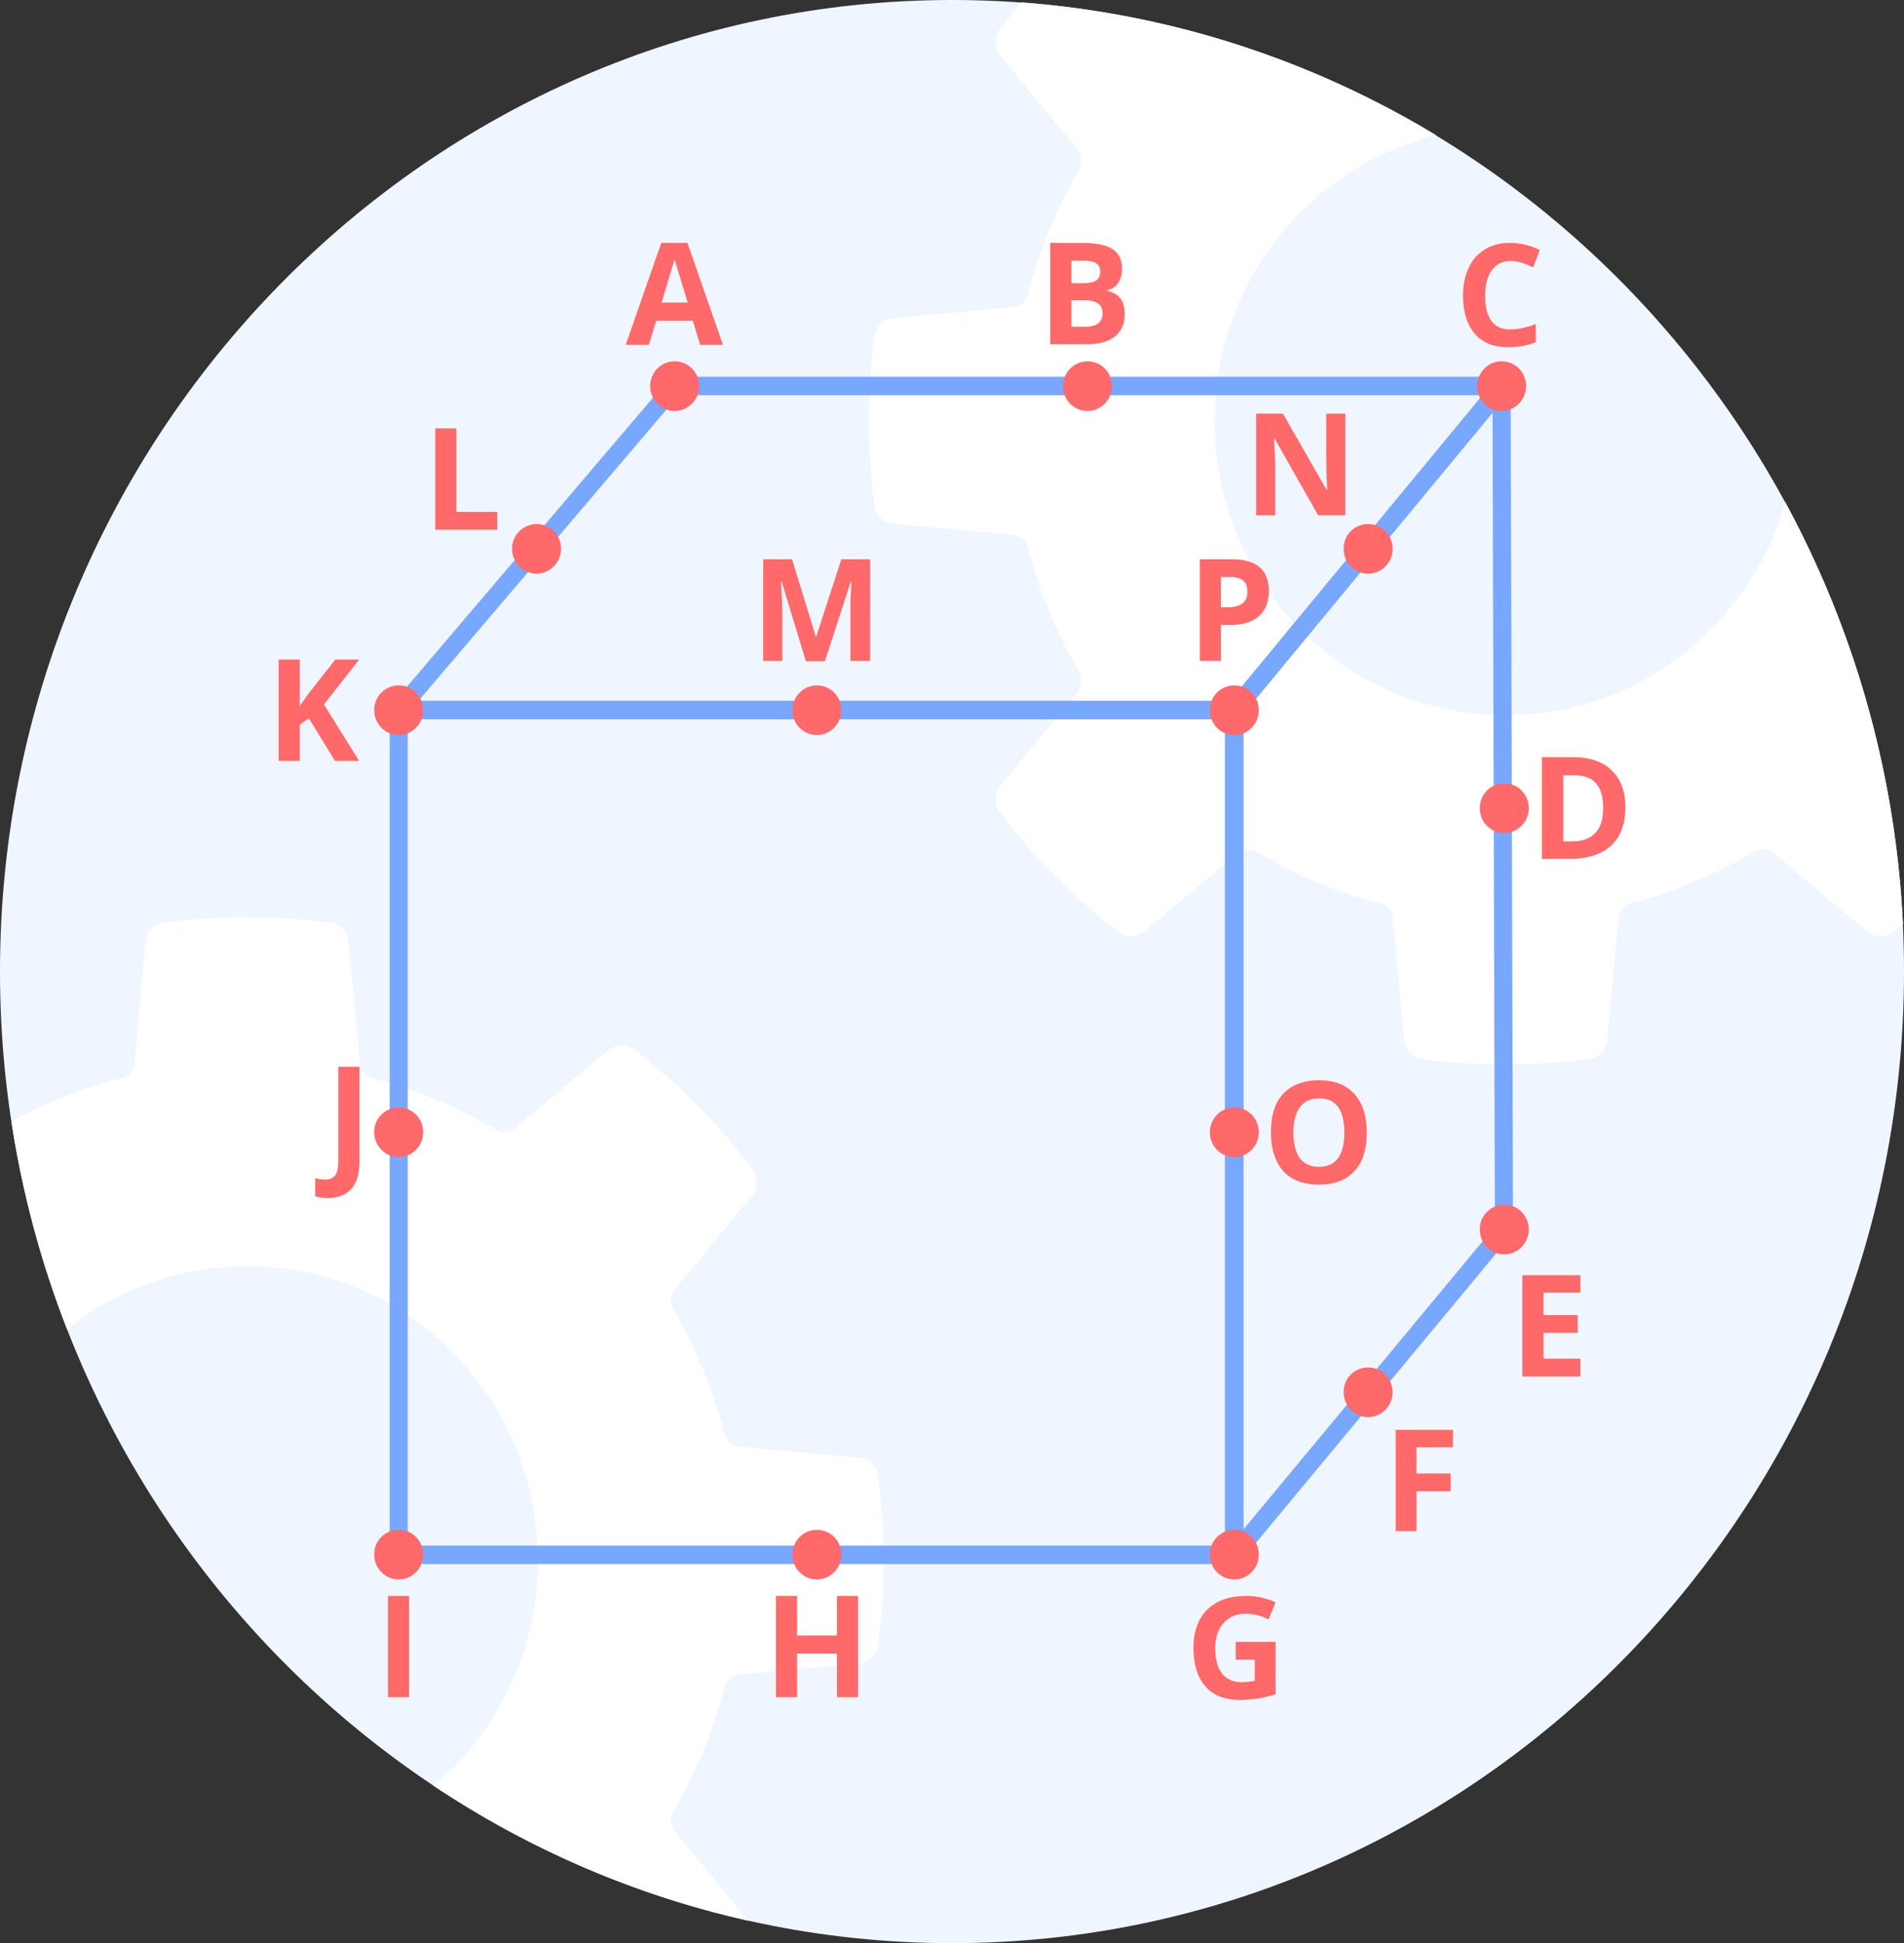<?xml version="1.0" encoding="utf-8"?>
<!-- Generator: Adobe Illustrator 26.0.1, SVG Export Plug-In . SVG Version: 6.00 Build 0)  -->
<!DOCTYPE svg PUBLIC "-//W3C//DTD SVG 1.1//EN" "http://www.w3.org/Graphics/SVG/1.1/DTD/svg11.dtd">
<svg version="1.1" id="Слой_1" xmlns:x="http://ns.adobe.com/Extensibility/1.0/" xmlns:i="http://ns.adobe.com/AdobeIllustrator/10.0/" xmlns:graph="http://ns.adobe.com/Graphs/1.0/"
	 xmlns="http://www.w3.org/2000/svg" xmlns:xlink="http://www.w3.org/1999/xlink" x="0px" y="0px" width="567.8px" height="579.2px"
	 viewBox="0 0 567.8 579.2" style="enable-background:new 0 0 567.8 579.2;" xml:space="preserve">
<rect x="0" y="0" width="567.8" height="579.2" fill="#333333" stroke="none"/>
<style type="text/css">
	.st0{fill-rule:evenodd;clip-rule:evenodd;fill:#F0F6FF;}
	.st1{fill-rule:evenodd;clip-rule:evenodd;fill:#FFFFFF;}
	.st2{fill:#78A7FF;}
	.st3{fill-rule:evenodd;clip-rule:evenodd;fill:#FF6969;}
	.st4{fill:#FF6969;}
</style>
<g>
	<path class="st0" d="M283.9,579.2c156.4,0,283.9-130.1,283.9-289.6C567.8,130.1,440.3,0,283.9,0S0,130.1,0,289.6
		C0,449.1,127.6,579.2,283.9,579.2L283.9,579.2z"/>
	<path class="st1" d="M3.4,334.3c3.3,21.5,8.9,42.2,16.6,61.9c14.8-11.7,33.4-18.8,53.6-18.8c24,0,45.7,9.8,61.4,25.7
		s25.4,37.8,25.4,62c0,24.2-9.7,46.1-25.4,62c-1.8,1.8-3.7,3.6-5.7,5.2c28.2,18.8,59.9,32.6,93.8,40.2l-21.9-26.6l0,0
		c-1.4-1.7-1.5-4.1-0.4-5.9l0,0c6.6-11.4,11.8-23.8,15.2-37l0,0l0,0l0.1-0.4c0.6-1.8,2.2-3.2,4.1-3.5l35.8-3.3
		c3-0.2,5.5-2.5,5.9-5.6c0.5-4.2,1-8.4,1.2-12.5c0.3-4.3,0.4-8.4,0.4-12.5c0-4.1-0.1-8.3-0.4-12.6c-0.3-4.1-0.7-8.3-1.2-12.5
		c-0.4-2.9-2.7-5.3-5.7-5.6l-35.8-3.3l0,0c-2-0.2-3.7-1.6-4.3-3.5l-0.1-0.4v0l0,0c-3.4-13.1-8.6-25.5-15.2-37l0,0
		c-1.2-1.8-1-4.2,0.4-5.9l0,0l23-28c1.9-2.3,1.9-5.7,0.2-8c-2.6-3.4-5.2-6.6-7.9-9.7c-2.8-3.2-5.6-6.3-8.5-9.2
		c-2.9-2.9-5.9-5.8-9.1-8.6c-3.1-2.7-6.3-5.4-9.6-8c-2.5-1.9-5.8-1.7-8.1,0.3l-27.7,23.2c-1.7,1.3-4,1.4-5.7,0.3l0,0
		c-11.3-6.7-23.6-11.9-36.6-15.3v0c-0.1,0-0.1,0-0.2,0l-0.1,0c-1.9-0.5-3.3-2.2-3.6-4.2l-3.3-36.2c-0.2-3-2.4-5.6-5.5-6
		c-4.2-0.5-8.3-0.9-12.4-1.2c-4.3-0.3-8.4-0.4-12.4-0.4s-8.2,0.1-12.4,0.4c-4.1,0.3-8.2,0.7-12.4,1.2c-2.9,0.4-5.2,2.7-5.5,5.8
		l-3.3,36.2l0,0c-0.2,2.2-1.8,4-3.9,4.4v0C24.5,324.3,13.6,328.7,3.4,334.3L3.4,334.3z"/>
	<path class="st1" d="M567.5,275.5c-2.2-45.4-14.7-88.2-35.1-125.8c-4.1,14.5-11.8,27.4-22.1,37.8c-15.7,15.9-37.4,25.7-61.3,25.7
		c-24,0-45.7-9.8-61.4-25.7s-25.4-37.8-25.4-62c0-24.2,9.7-46.1,25.4-62c11.1-11.1,25-19.3,40.7-23.2
		C391.5,18.1,349.5,4.1,304.6,0.7c-2.2,2.6-4.3,5.2-6.4,8c-1.9,2.5-1.7,5.9,0.3,8.2l23,27.9c1.3,1.7,1.4,4,0.3,5.8h0
		c-6.6,11.5-11.8,23.8-15.2,37l0,0c0,0.1,0,0.1-0.1,0.1l0,0.2c-0.5,1.9-2.3,3.4-4.3,3.6l0,0l-35.8,3.3c-3,0.3-5.3,2.6-5.7,5.6
		c-0.6,4.2-1,8.4-1.2,12.5c-0.3,4.3-0.4,8.5-0.4,12.6c0,4.1,0.1,8.3,0.4,12.5c0.3,4.2,0.7,8.3,1.2,12.5c0.4,3.1,2.9,5.4,5.9,5.6
		l35.8,3.3c2,0.2,3.6,1.7,4.1,3.6l0.1,0.3l0,0.1l0,0c3.4,13.1,8.6,25.5,15.2,36.9h0c1.1,1.8,1,4.1-0.3,5.8l-23,27.9
		c-2,2.3-2.2,5.7-0.3,8.2c2.6,3.4,5.2,6.6,7.9,9.7c2.8,3.2,5.6,6.3,8.5,9.2c2.9,2.9,5.9,5.8,9.1,8.6c3.1,2.7,6.3,5.4,9.7,8
		c2.3,1.8,5.6,1.8,7.9-0.1l27.7-23.2l0,0c1.7-1.4,4.1-1.5,5.9-0.4l0,0c11.5,6.8,23.9,12,37,15.4c1.9,0.6,3.3,2.3,3.5,4.3l0,0
		l3.3,36.2c0.3,3,2.6,5.4,5.5,5.8c4.2,0.5,8.3,1,12.4,1.2c4.2,0.3,8.4,0.4,12.4,0.4c4.1,0,8.2-0.1,12.4-0.4
		c4.1-0.3,8.2-0.7,12.4-1.2c3.1-0.4,5.4-3,5.5-6l3.3-36.2c0.2-2,1.6-3.6,3.4-4.2c13.2-3.4,25.6-8.7,37-15.4l0,0
		c1.8-1.1,4.1-1.1,5.8,0.3l27.7,23.2c2.2,2,5.6,2.2,8.1,0.3C565.5,277,566.5,276.3,567.5,275.5L567.5,275.5z"/>
	<path class="st2" d="M368.1,466.2H118.9c-1.5,0-2.7-1.2-2.7-2.8V211.7c0-1.5,1.2-2.8,2.7-2.8h249.2c1.5,0,2.7,1.3,2.7,2.8v251.7
		C370.8,465,369.6,466.2,368.1,466.2L368.1,466.2z M121.6,460.7h243.8V214.4H121.6V460.7z"/>
	<path class="st2" d="M370.8,455.9l75-90.3l-0.7-242.8l-74.3,90V455.9z M450.6,368.3l-80.4,96.8c-0.5,0.7-1.3,1.1-2.2,1.1
		c-1.5,0-2.7-1.2-2.7-2.8V211.7l0,0c0-0.6,0.2-1.3,0.7-1.8l79.7-96.5c0.5-0.6,1.3-1,2.1-1c1.5,0,2.7,1.2,2.7,2.7l0.7,251.2
		C451.3,367,451.1,367.7,450.6,368.3L450.6,368.3z"/>
	<path class="st2" d="M368.1,214.4H118.9c-1.5,0-2.7-1.2-2.7-2.7c0-0.8,0.3-1.5,0.8-1.9l82.2-96.5c0.5-0.6,1.3-1,2.1-1l0,0h246.9
		c1.5,0,2.7,1.2,2.7,2.7c0,0.7-0.3,1.4-0.7,1.9l-79.9,96.5C369.6,214.1,368.9,214.4,368.1,214.4L368.1,214.4z M124.8,208.9h242
		l75.4-91.1H202.4L124.8,208.9z"/>
	<path class="st3" d="M243.6,456c4.1,0,7.3,3.3,7.3,7.4c0,4.1-3.3,7.4-7.3,7.4s-7.3-3.3-7.3-7.4C236.3,459.3,239.6,456,243.6,456
		L243.6,456z"/>
	<path class="st3" d="M118.9,456c4.1,0,7.3,3.3,7.3,7.4c0,4.1-3.3,7.4-7.3,7.4s-7.3-3.3-7.3-7.4C111.5,459.3,114.8,456,118.9,456
		L118.9,456z"/>
	<path class="st3" d="M243.6,204.3c4.1,0,7.3,3.3,7.3,7.4s-3.3,7.4-7.3,7.4s-7.3-3.3-7.3-7.4S239.6,204.3,243.6,204.3L243.6,204.3z"
		/>
	<path class="st3" d="M368.1,204.3c4.1,0,7.3,3.3,7.3,7.4s-3.3,7.4-7.3,7.4c-4.1,0-7.3-3.3-7.3-7.4S364,204.3,368.1,204.3
		L368.1,204.3z"/>
	<path class="st3" d="M368.1,456c4.1,0,7.3,3.3,7.3,7.4c0,4.1-3.3,7.4-7.3,7.4c-4.1,0-7.3-3.3-7.3-7.4
		C360.8,459.3,364,456,368.1,456L368.1,456z"/>
	<path class="st3" d="M118.9,330.1c4.1,0,7.3,3.3,7.3,7.4c0,4.1-3.3,7.4-7.3,7.4s-7.3-3.3-7.3-7.4
		C111.5,333.5,114.8,330.1,118.9,330.1L118.9,330.1z"/>
	<path class="st3" d="M368.1,330.1c4.1,0,7.3,3.3,7.3,7.4c0,4.1-3.3,7.4-7.3,7.4c-4.1,0-7.3-3.3-7.3-7.4
		C360.8,333.5,364,330.1,368.1,330.1L368.1,330.1z"/>
	<path class="st3" d="M118.9,204.3c4.1,0,7.3,3.3,7.3,7.4s-3.3,7.4-7.3,7.4s-7.3-3.3-7.3-7.4S114.8,204.3,118.9,204.3L118.9,204.3z"
		/>
	<path class="st3" d="M160,156.2c4.1,0,7.3,3.3,7.3,7.4c0,4.1-3.3,7.4-7.3,7.4s-7.3-3.3-7.3-7.4C152.7,159.5,156,156.2,160,156.2
		L160,156.2z"/>
	<path class="st3" d="M408,156.2c4.1,0,7.3,3.3,7.3,7.4c0,4.1-3.3,7.4-7.3,7.4c-4.1,0-7.3-3.3-7.3-7.4
		C400.6,159.5,403.9,156.2,408,156.2L408,156.2z"/>
	<path class="st3" d="M447.8,107.7c4.1,0,7.3,3.3,7.3,7.4c0,4.1-3.3,7.4-7.3,7.4c-4.1,0-7.3-3.3-7.3-7.4
		C440.5,111,443.8,107.7,447.8,107.7L447.8,107.7z"/>
	<path class="st3" d="M201.2,107.7c4.1,0,7.3,3.3,7.3,7.4c0,4.1-3.3,7.4-7.3,7.4s-7.3-3.3-7.3-7.4
		C193.9,111,197.1,107.7,201.2,107.7L201.2,107.7z"/>
	<path class="st3" d="M324.3,107.7c4.1,0,7.3,3.3,7.3,7.4c0,4.1-3.3,7.4-7.3,7.4c-4.1,0-7.3-3.3-7.3-7.4
		C317,111,320.3,107.7,324.3,107.7L324.3,107.7z"/>
	<path class="st3" d="M448.6,233.5c4.1,0,7.3,3.3,7.3,7.4s-3.3,7.4-7.3,7.4c-4.1,0-7.3-3.3-7.3-7.4S444.5,233.5,448.6,233.5
		L448.6,233.5z"/>
	<path class="st3" d="M448.6,359.1c4.1,0,7.3,3.3,7.3,7.4c0,4.1-3.3,7.4-7.3,7.4c-4.1,0-7.3-3.3-7.3-7.4
		C441.2,362.5,444.5,359.1,448.6,359.1L448.6,359.1z"/>
	<path class="st4" d="M208.8,102.8l-2.2-7.2h-10.9l-2.2,7.2h-6.9l10.6-30.4h7.8l10.6,30.4H208.8z M205.1,90.2
		c-2-6.5-3.1-10.2-3.4-11.1c-0.3-0.9-0.4-1.5-0.5-2c-0.5,1.8-1.8,6.1-3.9,13.1H205.1z"/>
	<path class="st4" d="M313.2,72.4h9.3c4.3,0,7.3,0.6,9.2,1.8c1.9,1.2,2.9,3.2,2.9,5.8c0,1.8-0.4,3.3-1.2,4.4c-0.8,1.2-2,1.9-3.3,2.1
		v0.2c1.9,0.4,3.3,1.2,4.1,2.4c0.9,1.2,1.2,2.7,1.2,4.7c0,2.8-1,4.9-2.9,6.5c-2,1.5-4.6,2.3-8.1,2.3h-11.2V72.4z M319.5,84.4h3.7
		c1.7,0,3-0.3,3.7-0.8c0.8-0.5,1.2-1.4,1.2-2.7c0-1.1-0.4-2-1.3-2.5c-0.8-0.5-2.2-0.7-4-0.7h-3.3V84.4z M319.5,89.5v7.9h4.1
		c1.8,0,3-0.3,3.9-1c0.9-0.7,1.3-1.7,1.3-3.1c0-2.5-1.8-3.8-5.3-3.8H319.5z"/>
	<path class="st4" d="M450.5,77.8c-2.4,0-4.2,0.9-5.6,2.7c-1.3,1.8-2,4.3-2,7.6c0,6.8,2.5,10.1,7.5,10.1c2.1,0,4.6-0.5,7.6-1.6v5.4
		c-2.4,1-5.2,1.5-8.2,1.5c-4.3,0-7.7-1.3-10-4c-2.3-2.7-3.5-6.5-3.5-11.5c0-3.1,0.6-5.9,1.7-8.2c1.1-2.4,2.7-4.2,4.9-5.5
		c2.1-1.3,4.6-1.9,7.5-1.9c2.9,0,5.8,0.7,8.8,2.1l-2,5.2c-1.1-0.5-2.2-1-3.4-1.4C452.7,78,451.6,77.8,450.5,77.8L450.5,77.8z"/>
	<path class="st4" d="M484.7,240.6c0,5-1.4,8.8-4.2,11.4c-2.8,2.6-6.9,4-12.2,4h-8.5v-30.3h9.4c4.9,0,8.7,1.3,11.4,3.9
		C483.4,232.3,484.7,235.9,484.7,240.6L484.7,240.6z M478.1,240.8c0-6.5-2.8-9.7-8.5-9.7h-3.4v19.7h2.7
		C475.1,250.7,478.1,247.4,478.1,240.8L478.1,240.8z"/>
	<polygon class="st4" points="471.3,410.3 454,410.3 454,380.1 471.3,380.1 471.3,385.3 460.3,385.3 460.3,392 470.5,392 
		470.5,397.3 460.3,397.3 460.3,405 471.3,405 	"/>
	<polygon class="st4" points="422.4,456.4 416.2,456.4 416.2,426.2 433.3,426.2 433.3,431.4 422.4,431.4 422.4,439.2 432.6,439.2 
		432.6,444.5 422.4,444.5 	"/>
	<path class="st4" d="M368.5,489.4h11.9V505c-1.9,0.6-3.7,1.1-5.4,1.3c-1.7,0.2-3.4,0.4-5.2,0.4c-4.5,0-8-1.3-10.3-4
		c-2.4-2.7-3.6-6.5-3.6-11.5c0-4.9,1.4-8.7,4.1-11.4c2.8-2.7,6.6-4.1,11.5-4.1c3.1,0,6,0.6,8.9,1.9l-2.1,5.1
		c-2.2-1.1-4.5-1.7-6.8-1.7c-2.7,0-4.9,0.9-6.6,2.8c-1.7,1.9-2.5,4.4-2.5,7.5c0,3.3,0.7,5.8,2,7.5c1.3,1.7,3.3,2.6,5.8,2.6
		c1.3,0,2.7-0.1,4-0.4v-6.3h-5.7V489.4z"/>
	<polygon class="st4" points="255.9,505.9 249.6,505.9 249.6,492.9 237.7,492.9 237.7,505.9 231.4,505.9 231.4,475.7 237.7,475.7 
		237.7,487.5 249.6,487.5 249.6,475.7 255.9,475.7 	"/>
	<rect x="115.7" y="475.7" class="st4" width="6.3" height="30.2"/>
	<path class="st4" d="M97.7,357.1c-1.4,0-2.7-0.2-3.7-0.5v-5.4c1.1,0.3,2.1,0.4,3,0.4c1.4,0,2.4-0.5,3-1.3c0.6-0.9,0.9-2.3,0.9-4.1
		V318h6.3v28.3c0,3.5-0.8,6.2-2.4,8.1C103.1,356.2,100.8,357.1,97.7,357.1L97.7,357.1z"/>
	<polygon class="st4" points="107.1,226.8 99.9,226.8 92.1,214.1 89.4,216 89.4,226.8 83.1,226.8 83.1,196.6 89.4,196.6 89.4,210.4 
		91.9,206.9 100,196.6 107.1,196.6 96.6,210 	"/>
	<polygon class="st4" points="129.8,157.9 129.8,127.7 136.1,127.7 136.1,152.6 148.3,152.6 148.3,157.9 	"/>
	<path class="st4" d="M240.3,197l-7.2-23.7h-0.2c0.3,4.8,0.4,8,0.4,9.6V197h-5.7v-30.3h8.6l7.1,23.1h0.1l7.5-23.1h8.6V197h-5.9
		v-14.3c0-0.7,0-1.5,0-2.3c0-0.9,0.1-3.2,0.3-7h-0.2l-7.7,23.7H240.3z"/>
	<path class="st4" d="M364.1,181h2.1c2,0,3.4-0.4,4.4-1.2c1-0.8,1.4-1.9,1.4-3.4c0-1.5-0.4-2.6-1.2-3.3c-0.8-0.7-2.1-1.1-3.8-1.1
		h-2.9V181z M378.4,176.2c0,3.2-1,5.7-3,7.5c-2,1.7-4.9,2.6-8.6,2.6h-2.7V197h-6.3v-30.3h9.6c3.6,0,6.4,0.8,8.3,2.4
		C377.5,170.7,378.4,173.1,378.4,176.2L378.4,176.2z"/>
	<path class="st3" d="M408,407.6c4.1,0,7.3,3.3,7.3,7.4c0,4.1-3.3,7.4-7.3,7.4c-4.1,0-7.3-3.3-7.3-7.4
		C400.6,410.9,403.9,407.6,408,407.6L408,407.6z"/>
	<path class="st4" d="M401.2,153.6h-8.1l-13-22.9h-0.2c0.3,4.1,0.4,6.9,0.4,8.6v14.3h-5.7v-30.3h8l13,22.7h0.2
		c-0.2-4-0.3-6.7-0.3-8.4v-14.3h5.7V153.6z"/>
	<path class="st4" d="M407.6,337.6c0,5-1.2,8.8-3.7,11.5c-2.5,2.7-6,4-10.6,4s-8.1-1.3-10.6-4c-2.4-2.7-3.7-6.6-3.7-11.6
		c0-5,1.2-8.9,3.7-11.5c2.5-2.6,6-4,10.6-4c4.6,0,8.1,1.3,10.5,4C406.3,328.7,407.6,332.5,407.6,337.6L407.6,337.6z M385.7,337.6
		c0,3.4,0.7,5.9,1.9,7.6c1.3,1.7,3.2,2.6,5.7,2.6c5.1,0,7.6-3.4,7.6-10.2c0-6.8-2.5-10.2-7.5-10.2c-2.6,0-4.5,0.9-5.7,2.6
		C386.4,331.6,385.7,334.2,385.7,337.6L385.7,337.6z"/>
</g>
</svg>
